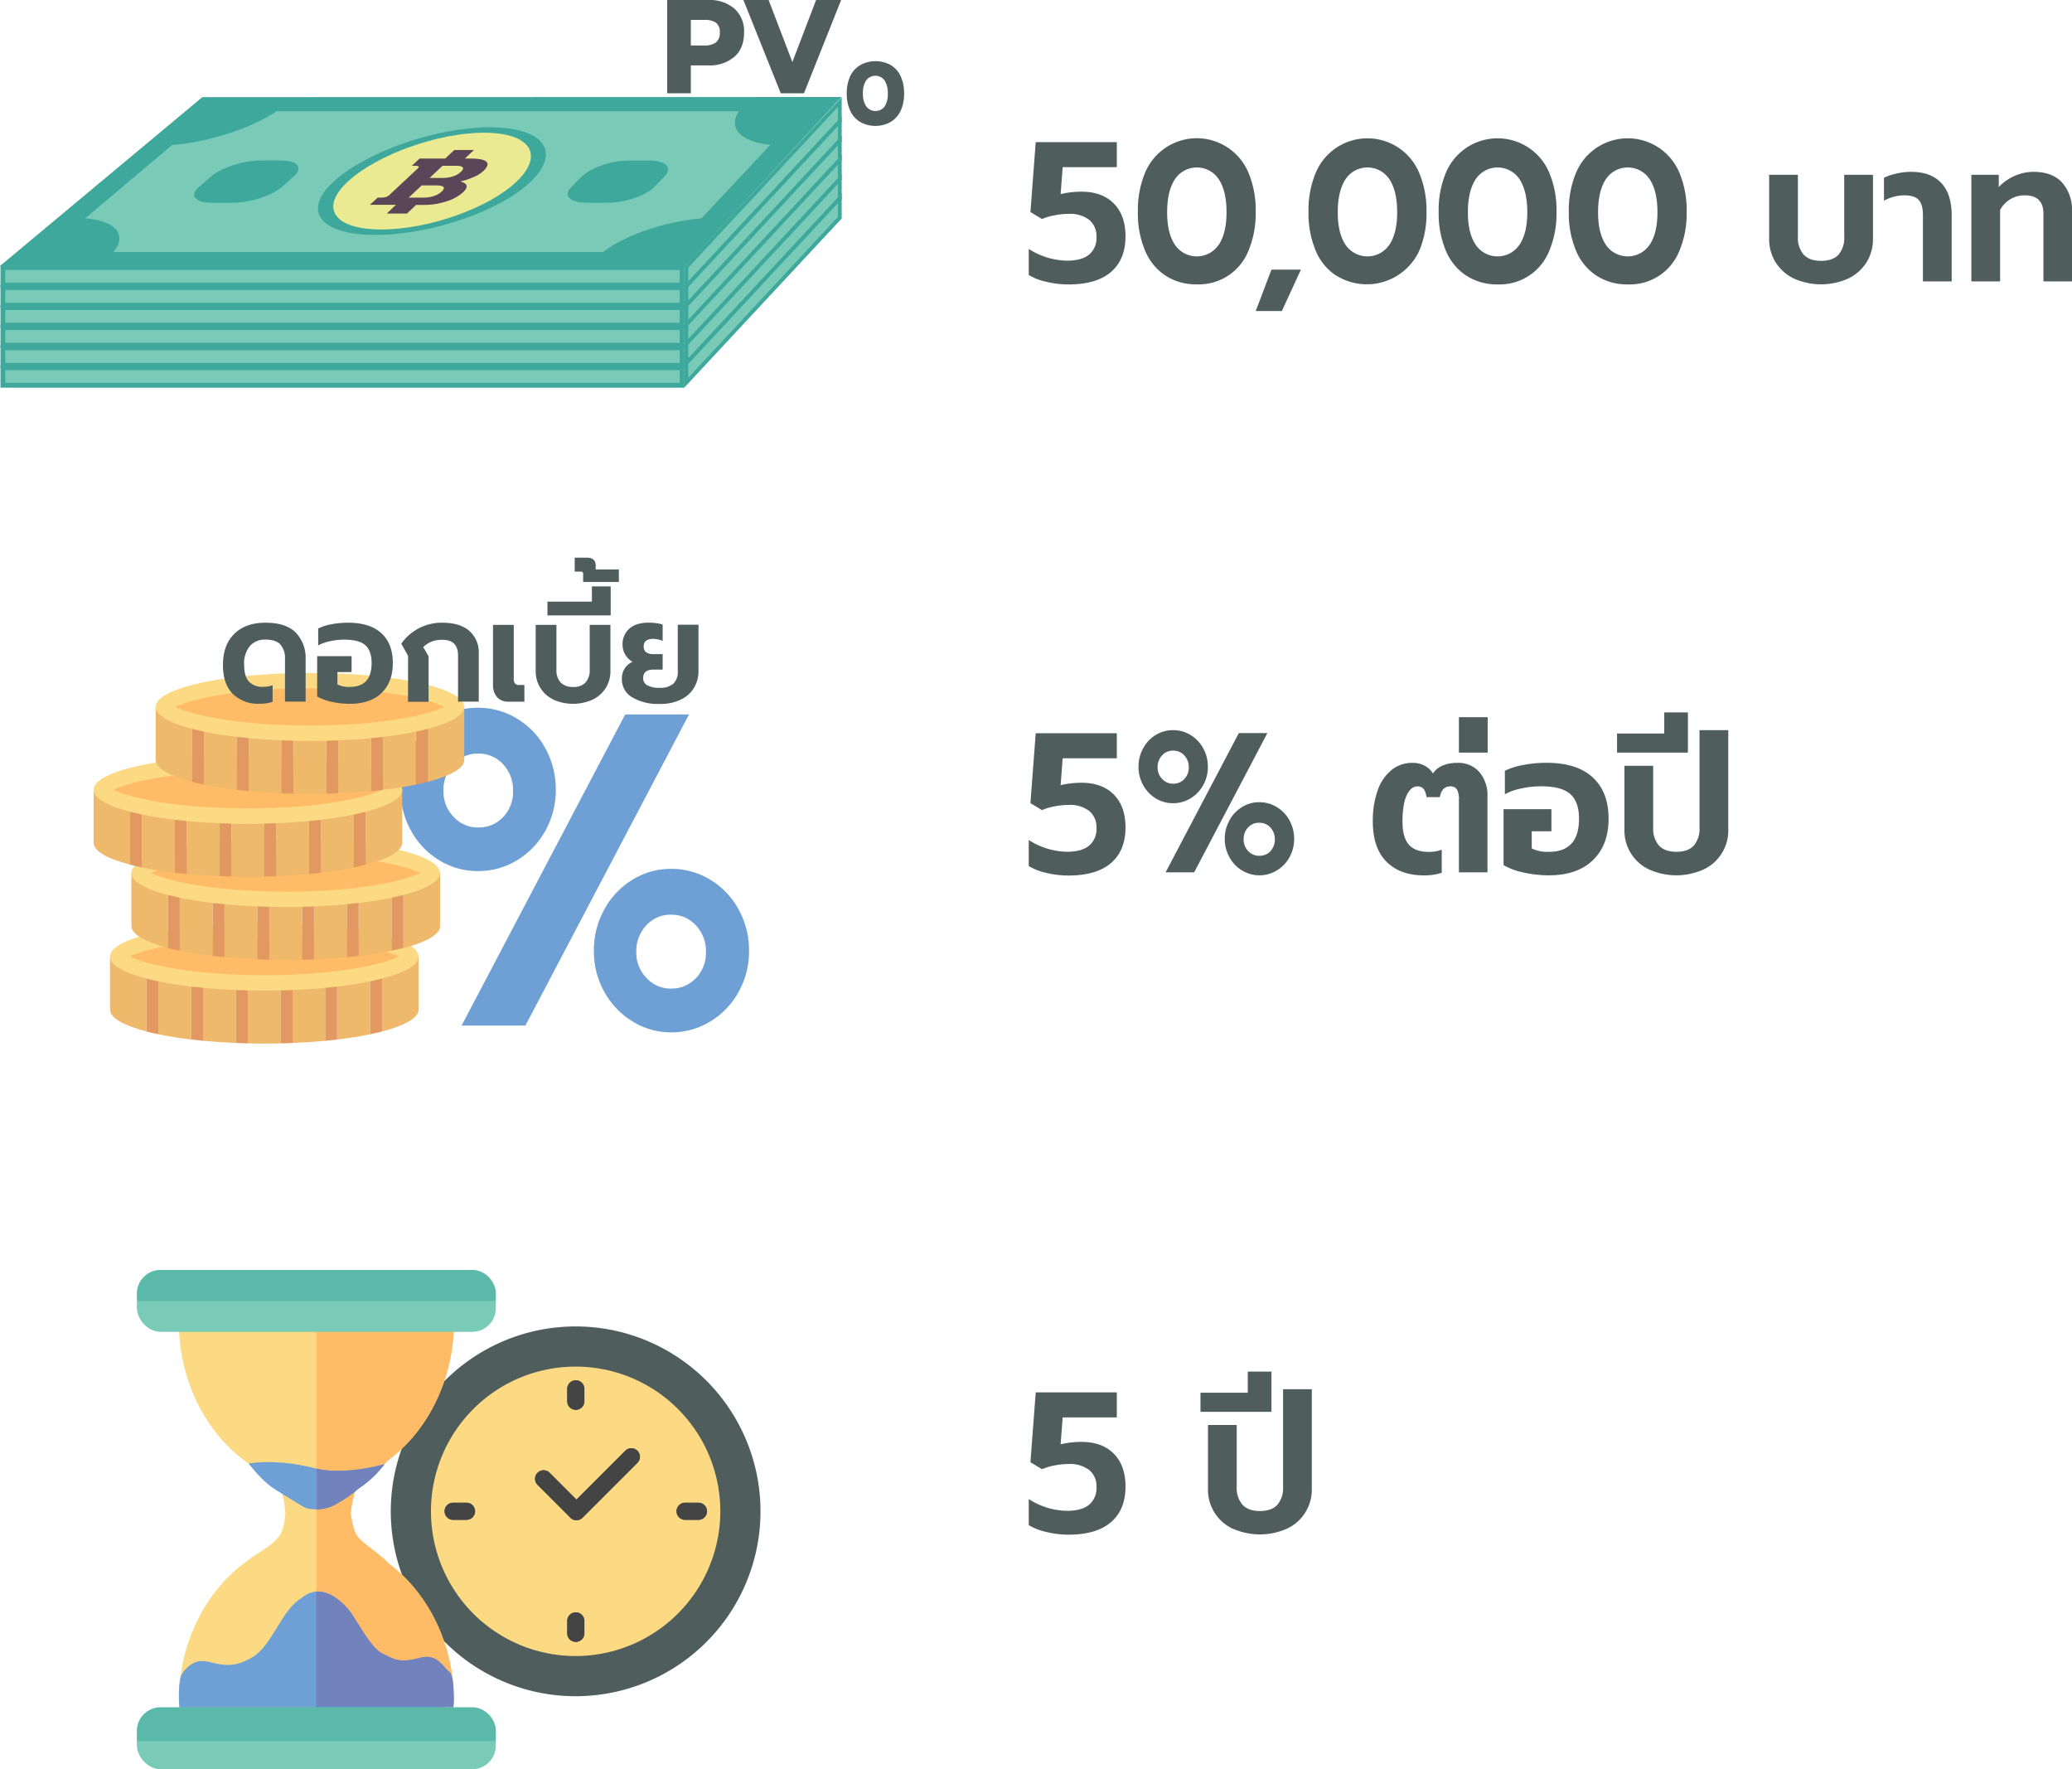 <?xml version="1.0" encoding="UTF-8"?> <svg xmlns="http://www.w3.org/2000/svg" viewBox="0 0 662.34 565.44"> <defs> <style>.cls-1{fill:#4f5e5c;}.cls-2{fill:#79cab6;}.cls-12,.cls-3{fill:#3da89b;}.cls-4{fill:#eaea92;}.cls-5{fill:#5b4559;}.cls-6{fill:#6fa0d5;}.cls-7{fill:#efb96b;}.cls-8{fill:#e29861;}.cls-9{fill:#fb6;}.cls-10{fill:#fbda83;}.cls-11{fill:#444;}.cls-12{opacity:0.51;}.cls-13{fill:#7182bc;}</style> </defs> <title>chp5_LS1photo</title> <g id="Layer_2" data-name="Layer 2"> <g id="Elements"> <path class="cls-1" d="M334.56,90.09a19.17,19.17,0,0,1-5.71-2.2V79.55a23.21,23.21,0,0,0,12.21,3.76c3.15,0,5.5-.65,7.08-1.94a6.89,6.89,0,0,0,2.36-5.64,6.68,6.68,0,0,0-2.33-5.47,10.11,10.11,0,0,0-6.56-1.91,23.4,23.4,0,0,0-4.45.45A18.93,18.93,0,0,0,333.08,70l-3.69-2.23,1.69-22.34H357v8h-17.3l-.66,8.6a29.51,29.51,0,0,1,6.65-.77q6.64,0,10.37,3.79c2.48,2.52,3.72,6,3.72,10.53q0,7.32-4.63,11.33t-13.69,4A30.5,30.5,0,0,1,334.56,90.09Z"></path> <path class="cls-1" d="M372.6,88.11a17.58,17.58,0,0,1-6.56-8,30.53,30.53,0,0,1-2.3-12.38A30.87,30.87,0,0,1,366,55.3a17.9,17.9,0,0,1,33.13,0,30.87,30.87,0,0,1,2.27,12.41,30.7,30.7,0,0,1-2.3,12.38A17.05,17.05,0,0,1,382.6,90.88,17.9,17.9,0,0,1,372.6,88.11Zm17-9.89q2.47-3.77,2.48-10.38c0-4.45-.82-8-2.45-10.5a8.41,8.41,0,0,0-14.09,0c-1.63,2.54-2.45,6-2.45,10.5s.83,7.87,2.48,10.38a8.44,8.44,0,0,0,14,0Z"></path> <path class="cls-1" d="M406.43,86.17h9.43l-6.1,13.24h-8.35Z"></path> <path class="cls-1" d="M427.14,88.11a17.65,17.65,0,0,1-6.56-8,30.7,30.7,0,0,1-2.3-12.38,31,31,0,0,1,2.27-12.41,17.91,17.91,0,0,1,33.14,0A31,31,0,0,1,456,67.71a30.7,30.7,0,0,1-2.29,12.38,18.46,18.46,0,0,1-26.52,8Zm17-9.89q2.49-3.77,2.48-10.38c0-4.45-.81-8-2.45-10.5a8.41,8.41,0,0,0-14.09,0c-1.63,2.54-2.45,6-2.45,10.5s.83,7.87,2.48,10.38a8.44,8.44,0,0,0,14,0Z"></path> <path class="cls-1" d="M468.74,88.11a17.65,17.65,0,0,1-6.56-8,30.7,30.7,0,0,1-2.29-12.38,31,31,0,0,1,2.26-12.41,17.91,17.91,0,0,1,33.14,0,31,31,0,0,1,2.27,12.41,30.7,30.7,0,0,1-2.3,12.38,17.05,17.05,0,0,1-16.51,10.79A18,18,0,0,1,468.74,88.11Zm17-9.89q2.48-3.77,2.48-10.38c0-4.45-.82-8-2.45-10.5a8.41,8.41,0,0,0-14.09,0c-1.64,2.54-2.45,6-2.45,10.5s.82,7.87,2.48,10.38a8.44,8.44,0,0,0,14,0Z"></path> <path class="cls-1" d="M510.35,88.11a17.58,17.58,0,0,1-6.56-8,30.53,30.53,0,0,1-2.3-12.38,30.87,30.87,0,0,1,2.27-12.41,17.9,17.9,0,0,1,33.13,0,31,31,0,0,1,2.27,12.41,30.7,30.7,0,0,1-2.3,12.38,17.05,17.05,0,0,1-16.51,10.79A17.9,17.9,0,0,1,510.35,88.11Zm17-9.89q2.48-3.77,2.48-10.38c0-4.45-.82-8-2.45-10.5a8.41,8.41,0,0,0-14.09,0c-1.63,2.54-2.45,6-2.45,10.5s.83,7.87,2.48,10.38a8.44,8.44,0,0,0,14,0Z"></path> <path class="cls-1" d="M573.39,89a14.18,14.18,0,0,1-5.81-5.19,14,14,0,0,1-2.05-7.51V55.87h9.19v19.8a8.13,8.13,0,0,0,1.84,5.7q1.85,2,5.59,2t5.57-2a8.21,8.21,0,0,0,1.81-5.7V55.87h9.19V76.31a14,14,0,0,1-2.05,7.51A14.18,14.18,0,0,1,590.86,89a21.34,21.34,0,0,1-17.47,0Z"></path> <path class="cls-1" d="M614.69,68.73c0-2.2-.45-3.81-1.33-4.8s-2.44-1.5-4.66-1.5a13.76,13.76,0,0,0-6.47,1.72V56.83a16.68,16.68,0,0,1,3.9-1.34,20.87,20.87,0,0,1,4.75-.57q6.35,0,9.67,3.56t3.33,10.32V89.93h-9.19Z"></path> <path class="cls-1" d="M630.17,55.87h8.76v3.89a15.53,15.53,0,0,1,5.14-3.57A14.93,14.93,0,0,1,650,54.92q6.11,0,9.22,3.47a13.14,13.14,0,0,1,3.12,9.13V89.93h-9.13V68.35q0-5.92-5.93-5.92a9,9,0,0,0-4.51,1.15,9.26,9.26,0,0,0-3.41,3.5V89.93h-9.19Z"></path> <path class="cls-1" d="M334.56,279a19.73,19.73,0,0,1-5.71-2.2v-8.34a23.21,23.21,0,0,0,12.21,3.76c3.15,0,5.5-.65,7.08-1.95a6.87,6.87,0,0,0,2.36-5.63,6.68,6.68,0,0,0-2.33-5.47,10.06,10.06,0,0,0-6.56-1.91,24.2,24.2,0,0,0-4.45.44,19.51,19.51,0,0,0-4.08,1.21l-3.69-2.23,1.69-22.34H357v8h-17.3l-.66,8.59a29.5,29.5,0,0,1,6.65-.76q6.64,0,10.37,3.79t3.72,10.53q0,7.32-4.63,11.33t-13.69,4A30.5,30.5,0,0,1,334.56,279Z"></path> <path class="cls-1" d="M369.42,255.15a11.35,11.35,0,0,1-4-4.23,11.89,11.89,0,0,1-1.48-5.86,12.06,12.06,0,0,1,1.48-5.89,11.29,11.29,0,0,1,4-4.26,10.46,10.46,0,0,1,5.57-1.56,10.6,10.6,0,0,1,5.59,1.56,11.21,11.21,0,0,1,4.05,4.26,12.06,12.06,0,0,1,1.48,5.89,11.89,11.89,0,0,1-1.48,5.86,11.27,11.27,0,0,1-4.05,4.23,10.6,10.6,0,0,1-5.59,1.56A10.46,10.46,0,0,1,369.42,255.15Zm9.16-6.18a5.16,5.16,0,0,0,1.42-3.72,5.38,5.38,0,0,0-1.42-3.82A4.67,4.67,0,0,0,375,239.9a4.61,4.61,0,0,0-3.54,1.53,5.38,5.38,0,0,0-1.42,3.82,5.16,5.16,0,0,0,1.45,3.69,4.65,4.65,0,0,0,3.51,1.53A4.72,4.72,0,0,0,378.58,249ZM396,234.3h9.13l-23.4,44.5h-9.13Zm1,43.89a11.2,11.2,0,0,1-4-4.23,11.88,11.88,0,0,1-1.49-5.86,12.07,12.07,0,0,1,1.49-5.89,11.14,11.14,0,0,1,4-4.26,10.4,10.4,0,0,1,5.56-1.56,10.55,10.55,0,0,1,5.59,1.56,11.16,11.16,0,0,1,4.06,4.26,12.17,12.17,0,0,1,1.48,5.89,12,12,0,0,1-1.48,5.86,11.22,11.22,0,0,1-4.06,4.23,10.55,10.55,0,0,1-5.59,1.56A10.4,10.4,0,0,1,397.06,278.19Zm9.1-6.17a5.24,5.24,0,0,0,1.42-3.73,5.44,5.44,0,0,0-1.42-3.82,4.74,4.74,0,0,0-3.6-1.52,4.67,4.67,0,0,0-3.54,1.52,5.4,5.4,0,0,0-1.42,3.82,5.17,5.17,0,0,0,1.45,3.69,4.67,4.67,0,0,0,3.51,1.53A4.78,4.78,0,0,0,406.16,272Z"></path> <path class="cls-1" d="M443.2,275.39q-4.36-4.36-4.36-12.83a28.72,28.72,0,0,1,1.57-10,14.33,14.33,0,0,1,4.45-6.49,10.37,10.37,0,0,1,6.62-2.26,8.08,8.08,0,0,1,3.9.89,7.12,7.12,0,0,1,2.69,2.48,6.83,6.83,0,0,1,3.18-2.55,12,12,0,0,1,4.56-.82,8.9,8.9,0,0,1,7.14,3,11.56,11.56,0,0,1,2.54,7.79V278.8h-9.13V255.5a6.21,6.21,0,0,0-.64-3.18,2.33,2.33,0,0,0-2.15-1c-1.77,0-2.88,1.14-3.32,3.44H456c-.28-2.3-1.23-3.44-2.84-3.44q-2.17,0-3.5,2.86t-1.34,8.4q0,5,2,7.32c1.35,1.58,3.5,2.36,6.44,2.36a11.28,11.28,0,0,0,4.11-.7v7.38a17.67,17.67,0,0,1-5.8.83Q447.55,279.75,443.2,275.39Z"></path> <path class="cls-1" d="M466.36,229.21h9.19v11.33h-9.19Z"></path> <path class="cls-1" d="M487.16,278.89a22.14,22.14,0,0,1-6.53-2.39V258.62h15.3v7.06h-6.29v5.48a11.21,11.21,0,0,0,5.5,1.08q9.62,0,9.61-10.57c0-3.6-.92-6.23-2.78-7.89s-5-2.48-9.37-2.48a29.76,29.76,0,0,0-6.2.67,19.11,19.11,0,0,0-5.35,1.87v-7.51a23.9,23.9,0,0,1,6-1.87,38.51,38.51,0,0,1,7.31-.67q9.73,0,14.79,4.68t5.05,13.2q0,8.4-5,13.24t-14.09,4.84A37.43,37.43,0,0,1,487.16,278.89Z"></path> <path class="cls-1" d="M527.13,277.87a13.7,13.7,0,0,1-7.86-12.7V244.74h9.19v19.8a8.08,8.08,0,0,0,1.84,5.69q1.85,2,5.6,2c2.49,0,4.35-.67,5.56-2a8.17,8.17,0,0,0,1.81-5.69V233.35h9.19v31.82a13.7,13.7,0,0,1-7.86,12.7,21.23,21.23,0,0,1-17.47,0Z"></path> <path class="cls-1" d="M516.91,234.43H532v-6.75h7.56v12.86H516.91Z"></path> <path class="cls-1" d="M334.56,489.64a19.45,19.45,0,0,1-5.71-2.2V479.1a23.21,23.21,0,0,0,12.21,3.76c3.15,0,5.5-.65,7.08-1.94a6.91,6.91,0,0,0,2.36-5.64,6.68,6.68,0,0,0-2.33-5.47,10.11,10.11,0,0,0-6.56-1.91,24.2,24.2,0,0,0-4.45.44,19.51,19.51,0,0,0-4.08,1.21l-3.69-2.22L331.08,445H357v8h-17.3l-.66,8.59a29.5,29.5,0,0,1,6.65-.76q6.64,0,10.37,3.79t3.72,10.53q0,7.32-4.63,11.33t-13.69,4A30.5,30.5,0,0,1,334.56,489.64Z"></path> <path class="cls-1" d="M394,488.55a13.74,13.74,0,0,1-7.86-12.69V455.42h9.19v19.8a8.13,8.13,0,0,0,1.85,5.7q1.85,2,5.59,2t5.56-2a8.21,8.21,0,0,0,1.82-5.7V444h9.19v31.83a13.74,13.74,0,0,1-7.86,12.69,21.26,21.26,0,0,1-17.48,0Z"></path> <path class="cls-1" d="M383.75,445.11h15.12v-6.75h7.56v12.86H383.75Z"></path> <polygon class="cls-2" points="7.24 82.8 66.24 33.31 262.7 33.32 216.57 82.8 7.24 82.8"></polygon> <path class="cls-3" d="M64.67,31.05,0,85H219l50-54Zm128.09,49.5H36.25c4.49-5.52.89-9.86-9-10.8L55,46.35c11.76-.94,25.17-5.28,33.38-10.79H236.15c-3.46,5.44.6,9.74,10.09,10.75l-22,23.47C212.48,70.8,199.87,75.1,192.76,80.55Z"></path> <path class="cls-3" d="M207.44,51.31H201c-5.47,0-12.2,2.28-15,5.09l-3.31,3.3c-2.83,2.82-.6,5.1,5,5.1h6.52c5.57,0,12.3-2.28,15-5.1l3.2-3.3C215.14,53.59,212.91,51.31,207.44,51.31Z"></path> <path class="cls-3" d="M89.69,51.3H83.28c-5.47,0-12.55,2.28-15.8,5.1l-3.81,3.3c-3.26,2.82-1.38,5.1,4.19,5.1h6.52C80,64.8,87,62.52,90.19,59.7l3.7-3.3C97.05,53.59,95.17,51.3,89.69,51.3Z"></path> <path class="cls-3" d="M169.82,57.88c-9.71,9.5-32,17.2-49.77,17.2s-23.7-7.7-13.22-17.2,32.76-17.2,49.77-17.2S179.53,48.38,169.82,57.88Z"></path> <path class="cls-4" d="M165.3,57.88c-8.78,8.54-28.21,15.46-43.41,15.46S102,66.42,111.35,57.88s28.8-15.47,43.4-15.47S174.09,49.34,165.3,57.88Z"></path> <path class="cls-5" d="M126.57,65.46h-8.32l2.49-2.3h1.08a5.17,5.17,0,0,0,1.59-.22,3.19,3.19,0,0,0,1.13-.68l9-8.42c.6-.57.33-.85-.83-.85h-1.07l2.49-2.31h8.16l2.93-2.74h6.28l-2.91,2.74h2c2.54,0,4.17.35,4.89,1s.4,1.68-1,3a10.26,10.26,0,0,1-3.05,1.89A22.75,22.75,0,0,1,147.13,58c1.15.3,1.82.72,2,1.27s-.15,1.23-1,2.09a14.14,14.14,0,0,1-5.43,3,23.08,23.08,0,0,1-7.23,1.14H133l-2.91,2.74h-6.44Zm15-8.59a10.54,10.54,0,0,0,3.18-.49,6.55,6.55,0,0,0,2.6-1.47c.64-.61.83-1.08.56-1.42s-1-.5-2.18-.5h-4.28l-4.13,3.88Zm-6.12,6.29a10.35,10.35,0,0,0,3.2-.5,6.44,6.44,0,0,0,2.59-1.49q2-1.92-2-1.92h-4.44l-4.16,3.91Z"></path> <rect class="cls-2" x="0.92" y="85.52" width="217.13" height="5.63"></rect> <path class="cls-3" d="M218.81,91.91H.15V84.75H218.81ZM1.68,90.37H217.29V86.29H1.68Z"></path> <rect class="cls-2" x="0.92" y="91.91" width="217.13" height="5.63"></rect> <path class="cls-3" d="M218.81,98.31H.15V91.14H218.81ZM1.68,96.77H217.29V92.68H1.68Z"></path> <rect class="cls-2" x="0.92" y="98.31" width="217.13" height="5.63"></rect> <path class="cls-3" d="M218.81,104.71H.15V97.54H218.81ZM1.68,103.17H217.29V99.08H1.68Z"></path> <rect class="cls-2" x="0.92" y="104.71" width="217.13" height="5.63"></rect> <path class="cls-3" d="M218.81,111.11H.15v-7.17H218.81ZM1.68,109.57H217.29v-4.09H1.68Z"></path> <rect class="cls-2" x="0.92" y="111.11" width="217.13" height="5.63"></rect> <path class="cls-3" d="M218.81,117.51H.15v-7.17H218.81ZM1.68,116H217.29v-4.09H1.68Z"></path> <rect class="cls-2" x="0.92" y="117.51" width="217.13" height="5.63"></rect> <path class="cls-3" d="M218.81,123.91H.15v-7.17H218.81ZM1.68,122.37H217.29v-4.09H1.68Z"></path> <polygon class="cls-3" points="269.06 39.06 218.81 93.05 218.81 85.04 269.06 31.05 269.06 39.06"></polygon> <polygon class="cls-2" points="220.03 85.52 267.84 34.16 267.84 38.58 220.03 89.94 220.03 85.52"></polygon> <polygon class="cls-3" points="269.06 45.21 218.81 99.2 218.81 91.2 269.06 37.21 269.06 45.21"></polygon> <polygon class="cls-2" points="220.03 91.68 267.84 40.31 267.84 44.73 220.03 96.1 220.03 91.68"></polygon> <polygon class="cls-3" points="269.06 51.36 218.81 105.35 218.81 97.35 269.06 43.36 269.06 51.36"></polygon> <polygon class="cls-2" points="220.03 97.83 267.84 46.47 267.84 50.88 220.03 102.25 220.03 97.83"></polygon> <polygon class="cls-3" points="269.06 57.52 218.81 111.51 218.81 103.5 269.06 49.52 269.06 57.52"></polygon> <polygon class="cls-2" points="220.03 103.98 267.84 52.62 267.84 57.04 220.03 108.4 220.03 103.98"></polygon> <polygon class="cls-3" points="269.06 63.67 218.81 117.66 218.81 109.66 269.06 55.67 269.06 63.67"></polygon> <polygon class="cls-2" points="220.03 110.14 267.84 58.77 267.84 63.19 220.03 114.56 220.03 110.14"></polygon> <polygon class="cls-3" points="269.06 69.83 218.81 123.81 218.81 115.81 269.06 61.82 269.06 69.83"></polygon> <polygon class="cls-2" points="220.03 116.29 267.84 64.93 267.84 69.34 220.03 120.71 220.03 116.29"></polygon> <path class="cls-6" d="M140.37,274.92a25.21,25.21,0,0,1-9-9.46,26.5,26.5,0,0,1-3.31-13.09,26.89,26.89,0,0,1,3.31-13.15,25,25,0,0,1,9-9.53,23.28,23.28,0,0,1,12.44-3.49,23.61,23.61,0,0,1,12.5,3.49,25,25,0,0,1,9.05,9.53,27,27,0,0,1,3.31,13.15,26.61,26.61,0,0,1-3.31,13.09,25.16,25.16,0,0,1-9.05,9.46,23.69,23.69,0,0,1-12.5,3.48A23.36,23.36,0,0,1,140.37,274.92Zm20.48-13.8A11.63,11.63,0,0,0,164,252.8a12.06,12.06,0,0,0-3.17-8.53,10.51,10.51,0,0,0-8-3.42,10.35,10.35,0,0,0-7.91,3.42,12,12,0,0,0-3.17,8.53,11.55,11.55,0,0,0,3.24,8.25,10.39,10.39,0,0,0,7.84,3.41A10.62,10.62,0,0,0,160.85,261.12Zm39-32.78h20.4l-52.29,99.42h-20.4Zm2.3,98.07a25.23,25.23,0,0,1-9-9.46,26.5,26.5,0,0,1-3.31-13.09,26.89,26.89,0,0,1,3.31-13.15,25.07,25.07,0,0,1,9-9.53,23.22,23.22,0,0,1,12.43-3.49,23.61,23.61,0,0,1,12.5,3.49,24.92,24.92,0,0,1,9.05,9.53,26.89,26.89,0,0,1,3.31,13.15A26.5,26.5,0,0,1,236.11,317a25.08,25.08,0,0,1-9.05,9.46,23.69,23.69,0,0,1-12.5,3.48A23.3,23.3,0,0,1,202.13,326.41Zm20.33-13.8a11.6,11.6,0,0,0,3.18-8.32,12,12,0,0,0-3.18-8.53,10.48,10.48,0,0,0-8-3.42,10.33,10.33,0,0,0-7.9,3.42,12,12,0,0,0-3.18,8.53,11.51,11.51,0,0,0,3.25,8.25,10.38,10.38,0,0,0,7.83,3.41A10.59,10.59,0,0,0,222.46,312.61Z"></path> <path class="cls-7" d="M50.61,330.54c3.15.66,6.67,1.24,10.53,1.69V305.72H50.61Z"></path> <path class="cls-7" d="M64.91,332.64c3.34.31,6.86.55,10.53.7V305.72H64.91Z"></path> <path class="cls-7" d="M79.21,333.46c1.73.05,3.49.07,5.27.07s3.53,0,5.26-.07V305.72H79.21Z"></path> <path class="cls-7" d="M93.52,333.34c3.66-.15,7.19-.39,10.52-.7V305.72H93.52Z"></path> <path class="cls-7" d="M35.16,322.65c0,2.68,4.4,5.12,11.67,7V305.72H35.16Z"></path> <path class="cls-7" d="M122.12,305.72v23.95c7.27-1.9,11.68-4.34,11.68-7V305.72Z"></path> <path class="cls-7" d="M107.82,332.23c3.85-.45,7.37-1,10.53-1.69V305.72H107.82Z"></path> <path class="cls-8" d="M46.83,329.67c1.18.31,2.45.6,3.78.87V305.72H46.83Z"></path> <path class="cls-8" d="M61.14,332.23c1.22.15,2.49.28,3.77.41V305.72H61.14Z"></path> <path class="cls-8" d="M75.44,333.34c1.24.05,2.5.1,3.77.12V305.72H75.44Z"></path> <path class="cls-8" d="M89.74,333.46c1.28,0,2.53-.07,3.78-.12V305.72H89.74Z"></path> <path class="cls-8" d="M104,332.64c1.29-.13,2.55-.26,3.78-.41V305.72H104Z"></path> <path class="cls-8" d="M118.35,305.72v24.82c1.32-.27,2.59-.56,3.77-.87V305.72Z"></path> <path class="cls-9" d="M84.48,314.14c-31.95,0-46.66-6.1-46.86-8.42.21-2.31,14.92-8.41,46.86-8.41s46.65,6.1,46.85,8.42C131.13,308,116.43,314.14,84.48,314.14Z"></path> <path class="cls-10" d="M84.48,294.85c-27.24,0-49.32,4.87-49.32,10.87S57.24,316.6,84.48,316.6s49.32-4.87,49.32-10.88S111.72,294.85,84.48,294.85Zm0,16.82c-23.16,0-37.93-3.44-43-5.95,5-2.5,19.82-5.94,43-5.94s37.93,3.44,43,5.94C122.41,308.23,107.64,311.67,84.48,311.67Z"></path> <path class="cls-7" d="M57.46,303.83c3.15.66,6.67,1.23,10.53,1.69V279H57.46Z"></path> <path class="cls-7" d="M71.77,305.92c3.33.32,6.86.56,10.52.71V279H71.77Z"></path> <path class="cls-7" d="M86.07,306.75c1.73,0,3.48.07,5.26.07s3.53,0,5.26-.07V279H86.07Z"></path> <path class="cls-7" d="M100.37,306.63c3.66-.15,7.19-.39,10.52-.71V279H100.37Z"></path> <path class="cls-7" d="M42,295.94c0,2.68,4.4,5.12,11.68,7V279H42Z"></path> <path class="cls-7" d="M129,279V303c7.28-1.9,11.68-4.34,11.68-7V279Z"></path> <path class="cls-7" d="M114.67,305.52c3.86-.46,7.38-1,10.53-1.69V279H114.67Z"></path> <path class="cls-8" d="M53.69,303c1.17.31,2.44.59,3.77.87V279H53.69Z"></path> <path class="cls-8" d="M68,305.52c1.23.15,2.49.28,3.78.4V279H68Z"></path> <path class="cls-8" d="M82.29,306.63q1.86.08,3.78.12V279H82.29Z"></path> <path class="cls-8" d="M96.59,306.75c1.28,0,2.53-.07,3.78-.12V279H96.59Z"></path> <path class="cls-8" d="M110.89,305.92c1.29-.12,2.55-.25,3.78-.4V279h-3.78Z"></path> <path class="cls-8" d="M125.2,279v24.82c1.33-.28,2.6-.56,3.77-.87V279Z"></path> <path class="cls-9" d="M91.33,287.42c-31.95,0-46.65-6.09-46.85-8.41.2-2.31,14.91-8.41,46.85-8.41S138,276.7,138.18,279C138,281.33,123.28,287.42,91.33,287.42Z"></path> <path class="cls-10" d="M91.33,268.13C64.09,268.13,42,273,42,279s22.08,10.88,49.32,10.88S140.65,285,140.65,279,118.57,268.13,91.33,268.13Zm0,16.83c-23.16,0-37.93-3.44-43-5.95,5-2.5,19.82-5.94,43-5.94s37.93,3.44,43,5.94C129.26,281.52,114.49,285,91.33,285Z"></path> <path class="cls-7" d="M45.38,277.24c3.15.66,6.67,1.23,10.53,1.69V252.42H45.38Z"></path> <path class="cls-7" d="M59.68,279.33c3.33.32,6.86.55,10.53.7V252.42H59.68Z"></path> <path class="cls-7" d="M74,280.16c1.73,0,3.49.06,5.27.06s3.53,0,5.26-.06V252.42H74Z"></path> <path class="cls-7" d="M88.29,280c3.66-.15,7.19-.38,10.52-.7V252.42H88.29Z"></path> <path class="cls-7" d="M29.93,269.34c0,2.68,4.4,5.13,11.67,7V252.42H29.93Z"></path> <path class="cls-7" d="M116.89,252.42v23.94c7.27-1.89,11.68-4.34,11.68-7V252.42Z"></path> <path class="cls-7" d="M102.59,278.93c3.85-.46,7.37-1,10.52-1.69V252.42H102.59Z"></path> <path class="cls-8" d="M41.6,276.36c1.18.31,2.45.6,3.78.88V252.42H41.6Z"></path> <path class="cls-8" d="M55.91,278.93c1.22.14,2.48.28,3.77.4V252.42H55.91Z"></path> <path class="cls-8" d="M70.21,280c1.24.05,2.5.1,3.77.13V252.42H70.21Z"></path> <path class="cls-8" d="M84.51,280.16c1.28,0,2.53-.08,3.78-.13V252.42H84.51Z"></path> <path class="cls-8" d="M98.81,279.33c1.29-.12,2.55-.26,3.78-.4V252.42H98.81Z"></path> <path class="cls-8" d="M113.11,252.42v24.82c1.33-.28,2.6-.57,3.78-.88V252.42Z"></path> <path class="cls-9" d="M79.25,260.83c-31.94,0-46.65-6.1-46.86-8.41.2-2.32,14.91-8.42,46.86-8.42s46.65,6.1,46.85,8.42C125.89,254.73,111.18,260.83,79.25,260.83Z"></path> <path class="cls-10" d="M79.25,241.54c-27.24,0-49.32,4.87-49.32,10.88S52,263.3,79.25,263.3s49.32-4.87,49.32-10.88S106.49,241.54,79.25,241.54Zm0,16.82c-23.17,0-37.93-3.44-43-5.94,5-2.51,19.81-5.94,43-5.94s37.93,3.43,43,5.94C117.18,254.92,102.41,258.36,79.25,258.36Z"></path> <path class="cls-7" d="M65.21,250.75c3.15.66,6.67,1.24,10.53,1.69V225.93H65.21Z"></path> <path class="cls-7" d="M79.51,252.85c3.34.31,6.86.55,10.53.7V225.93H79.51Z"></path> <path class="cls-7" d="M93.81,253.68c1.74,0,3.49.06,5.27.06s3.53,0,5.26-.06V225.93H93.81Z"></path> <path class="cls-7" d="M108.12,253.55c3.66-.15,7.19-.39,10.52-.7V225.93H108.12Z"></path> <path class="cls-7" d="M49.76,242.86c0,2.68,4.4,5.12,11.67,7V225.93H49.76Z"></path> <path class="cls-7" d="M136.72,225.93v23.95c7.28-1.9,11.68-4.34,11.68-7V225.93Z"></path> <path class="cls-7" d="M122.42,252.44c3.85-.45,7.37-1,10.53-1.69V225.93H122.42Z"></path> <path class="cls-8" d="M61.43,249.88c1.18.31,2.45.6,3.78.87V225.93H61.43Z"></path> <path class="cls-8" d="M75.74,252.44c1.22.15,2.49.28,3.77.41V225.93H75.74Z"></path> <path class="cls-8" d="M90,253.55c1.24,0,2.5.1,3.77.13V225.93H90Z"></path> <path class="cls-8" d="M104.34,253.68c1.28,0,2.53-.08,3.78-.13V225.93h-3.78Z"></path> <path class="cls-8" d="M118.64,252.85c1.29-.13,2.55-.26,3.78-.41V225.93h-3.78Z"></path> <path class="cls-8" d="M133,225.93v24.82c1.32-.27,2.6-.56,3.77-.87V225.93Z"></path> <path class="cls-9" d="M99.08,234.35c-31.94,0-46.65-6.1-46.85-8.42.19-2.31,14.9-8.41,46.85-8.41s46.65,6.1,46.85,8.42C145.73,228.25,131,234.35,99.08,234.35Z"></path> <path class="cls-10" d="M99.08,215.06c-27.24,0-49.32,4.87-49.32,10.87s22.08,10.88,49.32,10.88,49.32-4.87,49.32-10.88S126.32,215.06,99.08,215.06Zm0,16.82c-23.16,0-37.93-3.44-43-5.95,5-2.5,19.82-5.94,43-5.94s37.93,3.44,43,5.94C137,228.44,122.24,231.88,99.08,231.88Z"></path> <path class="cls-1" d="M74.41,221.77q-3.14-3.17-3.14-9.26,0-6.37,3.62-9.93t10-3.56q6.59,0,9.7,3.21a11.64,11.64,0,0,1,3.11,8.44v13.58H91.1V210.63A6.57,6.57,0,0,0,89.64,206q-1.45-1.59-4.77-1.59a6.3,6.3,0,0,0-5,2.07,8.78,8.78,0,0,0-1.83,6c0,2.41.5,4.19,1.5,5.32a5.85,5.85,0,0,0,4.6,1.7,8.09,8.09,0,0,0,3-.51v5.32a12.62,12.62,0,0,1-4.18.6A11.49,11.49,0,0,1,74.41,221.77Z"></path> <path class="cls-1" d="M106.09,224.32a16,16,0,0,1-4.7-1.72V209.71h11v5.09h-4.53v3.95a8.06,8.06,0,0,0,4,.78q6.93,0,6.93-7.62c0-2.6-.66-4.49-2-5.69s-3.59-1.79-6.76-1.79a21,21,0,0,0-4.46.49,13.81,13.81,0,0,0-3.86,1.35v-5.42A17.23,17.23,0,0,1,106,199.5a28.33,28.33,0,0,1,5.28-.48q7,0,10.65,3.37t3.64,9.52q0,6.06-3.57,9.54t-10.16,3.49A27.07,27.07,0,0,1,106.09,224.32Z"></path> <path class="cls-1" d="M130.45,209.62l-2.18-3.9a15.78,15.78,0,0,1,13.12-6.7q5.63,0,8.65,2.62a9.11,9.11,0,0,1,3,7.29v15.32h-6.62V209.48c0-3.36-1.69-5-5.06-5a9.53,9.53,0,0,0-3.33.55,8,8,0,0,0-2.73,1.79l1.7,2.94v14.54h-6.58Z"></path> <path class="cls-1" d="M158.89,222.81a5.83,5.83,0,0,1-1.29-4V199.71h6.63v17.2a2.22,2.22,0,0,0,.43,1.56,1.9,1.9,0,0,0,1.44.46h1.53v5.32h-5.06A4.67,4.67,0,0,1,158.89,222.81Z"></path> <path class="cls-1" d="M176.91,223.59a9.94,9.94,0,0,1-5.67-9.16V199.71h6.63V214a5.81,5.81,0,0,0,1.33,4.1,5.22,5.22,0,0,0,4,1.45,5.16,5.16,0,0,0,4-1.45,5.9,5.9,0,0,0,1.31-4.1V199.71h6.62v14.72a10,10,0,0,1-1.48,5.42,10.18,10.18,0,0,1-4.19,3.74,15.35,15.35,0,0,1-12.59,0Z"></path> <path class="cls-1" d="M175,192.28h14.21v-4.87h6v9.27H175Z"></path> <path class="cls-1" d="M186.41,183.56a1.13,1.13,0,0,0-.15-.69.91.91,0,0,0-.68-.18h-1.87v-4.45h3.92q2.79,0,2.79,2.52V182h7.41V186H186.41Z"></path> <path class="cls-1" d="M202.06,222.85a6.68,6.68,0,0,1-3.27-6,5.84,5.84,0,0,1,.93-3.24,5.39,5.39,0,0,1,2.51-2.09,6.21,6.21,0,0,1-3.22-5.46,6.52,6.52,0,0,1,2.15-5.13q2.16-1.94,6.26-1.93a17.41,17.41,0,0,1,2.5.18,10.91,10.91,0,0,1,1.9.42v5.23a6.79,6.79,0,0,0-1.46-.46,7.6,7.6,0,0,0-1.55-.19c-2,0-3.05.8-3.05,2.39a2.25,2.25,0,0,0,.76,1.86,3.77,3.77,0,0,0,2.38.62h2.92V214H208.9c-2.21,0-3.31.91-3.31,2.75a2.51,2.51,0,0,0,1.33,2.27,7.57,7.57,0,0,0,3.85.8,6.4,6.4,0,0,0,4.47-1.31,5.1,5.1,0,0,0,1.42-3.92V199.66h6.62v14.87a10.4,10.4,0,0,1-1.26,5,9.76,9.76,0,0,1-4.06,3.9,14.74,14.74,0,0,1-7.19,1.54A16,16,0,0,1,202.06,222.85Z"></path> <circle class="cls-10" cx="184.06" cy="483.02" r="49.53"></circle> <g id="_9" data-name="9"> <path class="cls-11" d="M151.86,483a2.73,2.73,0,0,1-2.73,2.73h-4.28a2.73,2.73,0,1,1,0-5.46h4.28A2.73,2.73,0,0,1,151.86,483Z"></path> <path class="cls-11" d="M181.33,448v-4.28a2.74,2.74,0,0,1,5.47,0V448a2.74,2.74,0,0,1-5.47,0Z"></path> <path class="cls-11" d="M186.8,517.89v4.28a2.74,2.74,0,0,1-5.47,0v-4.28a2.74,2.74,0,0,1,5.47,0Z"></path> <path class="cls-11" d="M203.76,463.66a2.74,2.74,0,0,1,0,3.86l-17.55,17.55a2.77,2.77,0,0,1-1.94.8,2.73,2.73,0,0,1-1.93-.8L171.8,474.52a2.73,2.73,0,0,1,3.86-3.86l8.61,8.61,15.62-15.61A2.73,2.73,0,0,1,203.76,463.66Z"></path> <path class="cls-11" d="M226,483a2.73,2.73,0,0,1-2.73,2.73H219a2.73,2.73,0,0,1,0-5.46h4.28A2.73,2.73,0,0,1,226,483Z"></path> <path class="cls-1" d="M184,423.93A59.09,59.09,0,1,0,243.1,483,59.09,59.09,0,0,0,184,423.93Zm0,105.34A46.25,46.25,0,1,1,230.26,483,46.31,46.31,0,0,1,184,529.27Z"></path> <path class="cls-11" d="M203.76,467.52l-17.55,17.55a2.77,2.77,0,0,1-1.94.8,2.73,2.73,0,0,1-1.93-.8L171.8,474.52a2.73,2.73,0,0,1,3.86-3.86l8.61,8.61,15.62-15.61a2.73,2.73,0,0,1,3.87,3.86Z"></path> <path class="cls-11" d="M151.86,483a2.73,2.73,0,0,1-2.73,2.73h-4.28a2.73,2.73,0,1,1,0-5.46h4.28A2.73,2.73,0,0,1,151.86,483Z"></path> <path class="cls-11" d="M226,483a2.73,2.73,0,0,1-2.73,2.73H219a2.73,2.73,0,0,1,0-5.46h4.28A2.73,2.73,0,0,1,226,483Z"></path> <path class="cls-11" d="M186.8,517.89v4.28a2.74,2.74,0,0,1-5.47,0v-4.28a2.74,2.74,0,0,1,5.47,0Z"></path> <path class="cls-11" d="M186.8,443.75V448a2.74,2.74,0,0,1-5.47,0v-4.28a2.74,2.74,0,0,1,5.47,0Z"></path> </g> <path class="cls-10" d="M124.37,499.8c-4.63-4.76-9.58-6.88-10.86-10.18a27.81,27.81,0,0,1-1.39-5.81,33,33,0,0,1,1.39-7.16c1.28-3.29,6.23-5.42,10.86-10.17,12.44-9.33,20.72-25.74,20.72-43.8a9,9,0,0,0-.19-2.3H57.37a9.57,9.57,0,0,0-.19,2.36c0,18.15,8.36,34.67,20.9,44,4.13,3.45,10.09,5.87,11.87,9.92a24.25,24.25,0,0,1,1.23,6.9A17.18,17.18,0,0,1,90,489.62c-1.78,4.06-7.74,6.47-11.87,9.92-12.54,9.3-20.9,25.72-20.9,43.88a21.6,21.6,0,0,0,.19,2.24H144.9a20.77,20.77,0,0,0,.19-2.18C145.09,525.41,136.81,509.12,124.37,499.8Z"></path> <path class="cls-9" d="M124.37,466.48c12.44-9.33,20.72-25.74,20.72-43.8a9,9,0,0,0-.19-2.3H101.14V545.66H144.9a20.77,20.77,0,0,0,.19-2.18c0-18.07-8.28-34.36-20.72-43.68-4.63-4.76-9.58-6.88-10.86-10.18a27.81,27.81,0,0,1-1.39-5.81,33,33,0,0,1,1.39-7.16C114.79,473.36,119.74,471.23,124.37,466.48Z"></path> <path class="cls-6" d="M79.51,467.76c1.95,2.6,5.61,6.62,8.54,8.31,3.11,2,6.27,3.88,7.25,4.5,2.22,1.38,2.78,1.66,4.86,1.78a12.61,12.61,0,0,0,7.84-2,39,39,0,0,0,6.62-4.62,34.06,34.06,0,0,0,8.32-7.82s-12.67,3.77-22.3,1.34C87.83,466,79.51,467.76,79.51,467.76Z"></path> <rect class="cls-2" x="43.77" y="405.88" width="114.73" height="19.78" rx="7.55" ry="7.55"></rect> <path class="cls-6" d="M144,534.66c-2.52-1.8-4.06-6.44-10-4.77-6.75,1.89-8.62,0-11.62-1.36s-5.94-6.48-9.73-12.43c-1.76-2.77-9.18-11.35-16.21-5.4-6.48,3.78-9.35,15.09-15.67,18.91-11.62,7-15.13-3.78-22.16,4.69-.79,1.29-1.44,1.94-1.44,8.65,0,.79.07.72.19,2.88h85C142.49,543.67,146.53,541.87,144,534.66Z"></path> <path class="cls-12" d="M151,405.88H51.33a7.56,7.56,0,0,0-7.56,7.55v2.34H158.5v-2.34A7.55,7.55,0,0,0,151,405.88Z"></path> <path class="cls-13" d="M134,529.89c-6.75,1.89-8.62,0-11.62-1.36s-5.94-6.48-9.72-12.43c-1.38-2.15-6.17-7.81-11.53-7.43v37H144.9a20.77,20.77,0,0,0,.19-2.18,59.27,59.27,0,0,0-.4-6.84c-.21-.62-.43-1.27-.68-2C141.49,532.86,140,528.22,134,529.89Z"></path> <rect class="cls-2" x="43.77" y="545.66" width="114.73" height="19.78" rx="7.55" ry="7.55"></rect> <path class="cls-12" d="M151,545.66H51.33a7.56,7.56,0,0,0-7.56,7.55v3.25H158.5v-3.25A7.55,7.55,0,0,0,151,545.66Z"></path> <path class="cls-13" d="M101.23,469.39v13a12.1,12.1,0,0,0,6.77-2,39,39,0,0,0,6.62-4.62,34.06,34.06,0,0,0,8.32-7.82S110.77,471.54,101.23,469.39Z"></path> <path class="cls-1" d="M213.28,0h13.14a12.18,12.18,0,0,1,8.32,2.73,9.62,9.62,0,0,1,3.11,7.63c0,3.36-1,5.95-3.09,7.79a12.1,12.1,0,0,1-8.34,2.75h-5.59v8.91h-7.55Zm11.94,14.54a6.05,6.05,0,0,0,3.57-.93,3.77,3.77,0,0,0,1.3-3.25,3.52,3.52,0,0,0-1.28-3.15,6.44,6.44,0,0,0-3.59-.86h-4.39v8.19Z"></path> <path class="cls-1" d="M237.64,0h8.06l7.59,19.83L260.88,0h8L257,29.81h-7.42Z"></path> <path class="cls-1" d="M275,39a8.18,8.18,0,0,1-3.2-3.57,12.63,12.63,0,0,1-1.12-5.55,12.94,12.94,0,0,1,1.1-5.54A8.17,8.17,0,0,1,275,20.8a10.13,10.13,0,0,1,9.75,0,8.21,8.21,0,0,1,3.17,3.58A12.79,12.79,0,0,1,289,29.92a12.63,12.63,0,0,1-1.13,5.55A8.16,8.16,0,0,1,284.67,39,10,10,0,0,1,275,39Zm7.79-5a7,7,0,0,0,1-4.1,7.29,7.29,0,0,0-1-4.16,3.65,3.65,0,0,0-5.94,0,7.29,7.29,0,0,0-1,4.16,7,7,0,0,0,1.05,4.1,3.7,3.7,0,0,0,5.92,0Z"></path> </g> </g> </svg> 